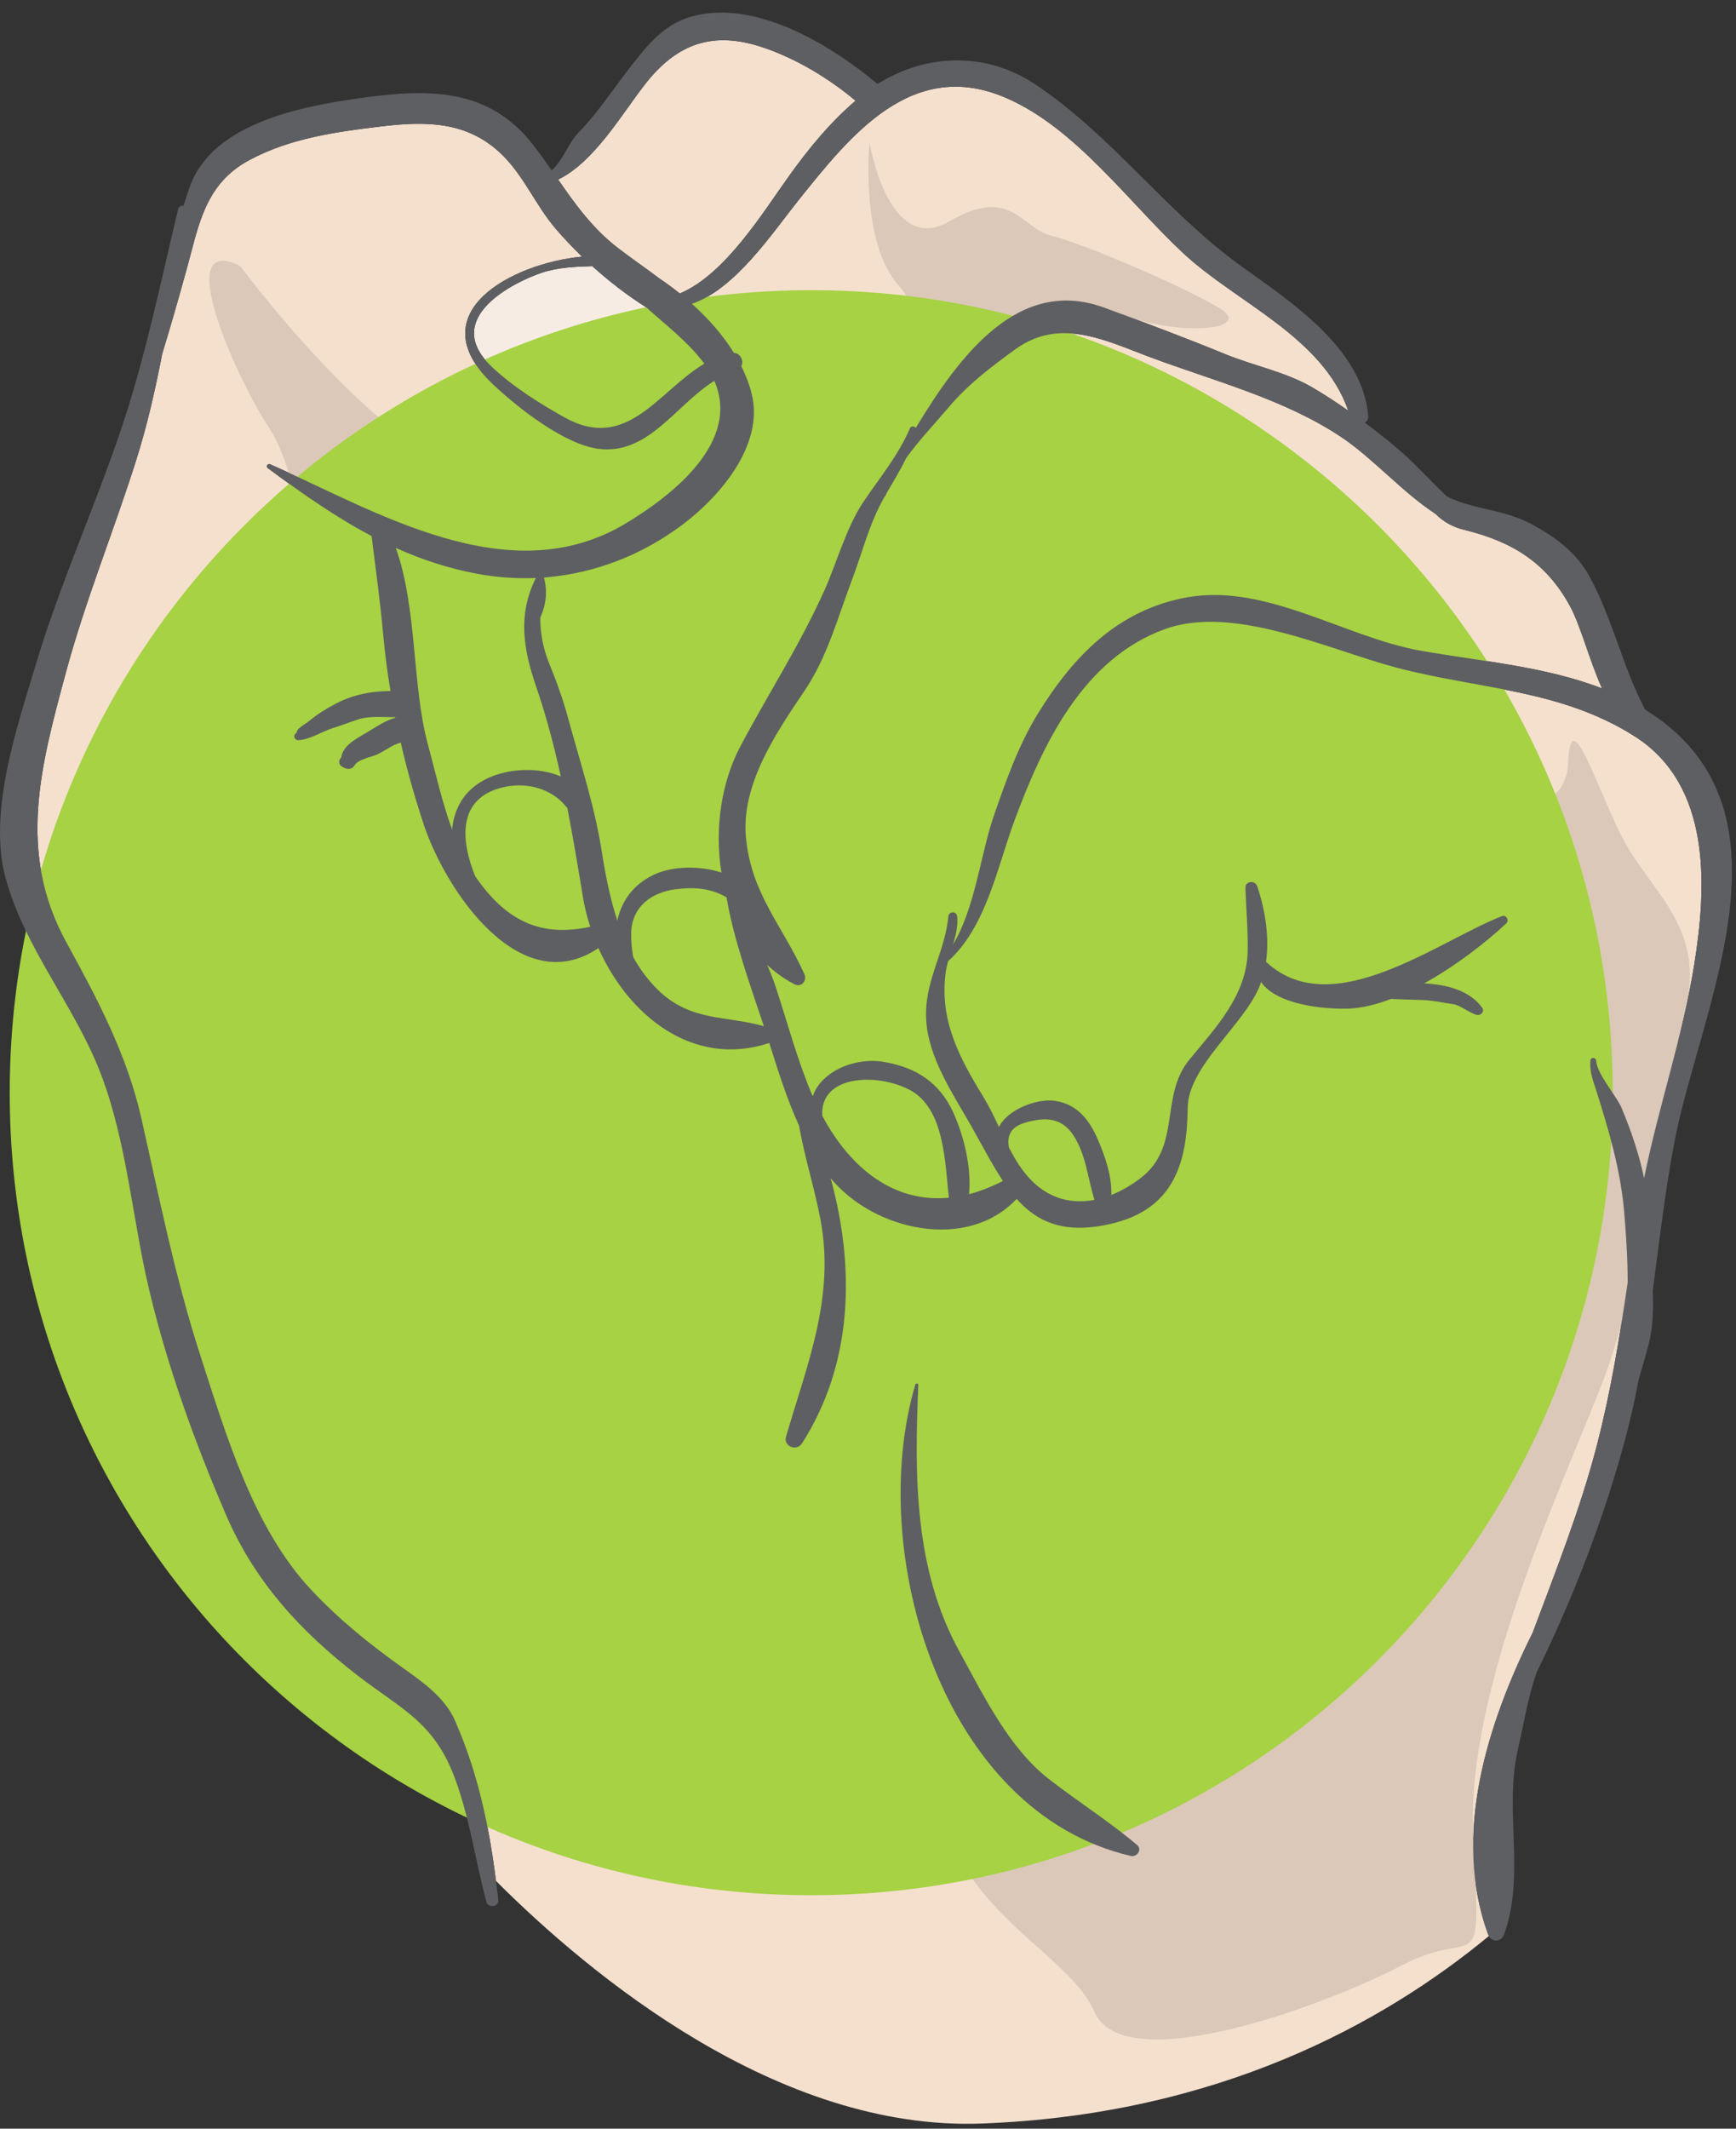 <?xml version="1.0" encoding="UTF-8"?>
<svg width="62px" height="76px" viewBox="0 0 62 76" version="1.1" xmlns="http://www.w3.org/2000/svg" xmlns:xlink="http://www.w3.org/1999/xlink">
    <rect x="0" y="0" width="62" height="76" fill="#333333" stroke="none"/>
    <!-- Generator: Sketch 56.3 (81716) - https://sketch.com -->
    <title>fist</title>
    <desc>Created with Sketch.</desc>
    <g id="Mobile" stroke="none" stroke-width="1" fill="none" fill-rule="evenodd">
        <g id="15-Results-Cal" transform="translate(-32, -512)">
            <g id="fist" transform="translate(32, 512)">
                <path d="M24.127,31.75 C23.29,31.854 22.578,32.355 22.544,33.273 C22.532,33.594 22.565,33.883 22.613,34.169 C22.849,34.588 23.13,34.98 23.48,35.325 C24.659,36.487 25.909,36.249 27.281,36.64 C26.788,35.152 26.199,33.537 25.948,32.038 C25.376,31.703 24.777,31.667 24.127,31.75" id="Fill-1" fill="#F7ECE4"></path>
                <path d="M42.26,9.041 C40.316,7.231 38.42,4.568 35.926,3.493 C32.578,2.05 30.377,4.826 28.52,7.147 C27.595,8.301 26.264,10.322 24.711,10.847 C25.296,11.371 25.818,11.961 26.211,12.597 C26.451,12.619 26.572,12.886 26.476,13.076 C26.639,13.402 26.767,13.735 26.85,14.077 C27.294,15.9 25.693,17.745 24.371,18.735 C22.941,19.806 21.282,20.456 19.544,20.609 C19.522,20.616 19.506,20.62 19.484,20.615 C19.465,20.617 19.447,20.617 19.429,20.618 C19.553,21.098 19.511,21.575 19.295,22.051 C19.296,22.597 19.394,23.123 19.591,23.628 C19.866,24.294 20.103,24.957 20.293,25.652 C20.72,27.224 21.233,28.759 21.487,30.371 C21.616,31.195 21.779,32.056 22.05,32.874 C22.061,32.82 22.067,32.771 22.082,32.717 C22.29,32.009 22.725,31.516 23.396,31.212 C24.02,30.927 24.97,30.896 25.764,31.152 C25.514,29.596 25.762,27.926 26.443,26.644 C27.452,24.744 28.557,23.048 29.444,21.078 C29.874,20.122 30.233,18.813 30.833,17.923 C31.42,17.05 32.081,16.266 32.497,15.293 C32.538,15.198 32.649,15.212 32.71,15.272 C34.275,12.684 36.381,9.857 39.439,10.984 C40.887,11.518 42.329,12.058 43.757,12.644 C44.758,13.054 45.906,13.277 46.846,13.82 C47.29,14.078 47.725,14.363 48.152,14.662 C47.24,12.025 44.156,10.806 42.26,9.041" id="Fill-3" fill="#F5E0CE"></path>
                <path d="M17.057,20.488 C16.002,20.292 15.043,19.971 14.135,19.562 C14.9,21.682 14.717,24.493 15.278,26.558 C15.543,27.536 15.78,28.622 16.149,29.629 C16.15,29.606 16.148,29.581 16.15,29.559 C16.253,28.748 16.655,28.154 17.395,27.797 C18.137,27.436 19.215,27.374 20.029,27.721 C19.789,26.63 19.506,25.549 19.141,24.491 C18.667,23.118 18.503,21.901 19.139,20.635 C18.452,20.664 17.756,20.618 17.057,20.488" id="Fill-5" fill="#F5E0CE"></path>
                <path d="M53.153,69.077 C51.846,65.536 53.119,61.54 54.74,58.289 C55.564,56.083 56.437,53.893 57.03,51.609 C57.532,49.675 57.845,47.741 58.132,45.789 C58.13,44.88 58.069,43.953 57.994,43.145 C57.864,41.744 57.455,40.351 57.035,39.016 C56.899,38.583 56.771,38.297 56.798,37.872 C56.806,37.738 56.997,37.738 57.006,37.872 C57.036,38.357 57.731,39.116 57.921,39.574 C58.254,40.375 58.54,41.21 58.717,42.065 C59.235,39.505 60.089,37.032 60.506,34.454 C60.958,31.661 61.133,28.044 58.39,26.295 C55.737,24.602 52.792,24.609 49.861,23.833 C47.473,23.199 44.064,21.574 41.613,22.458 C38.669,23.518 37.231,26.589 36.218,29.335 C35.612,30.979 35.215,33.104 33.86,34.32 C33.825,34.45 33.794,34.58 33.777,34.707 C33.541,36.418 34.262,37.763 35.12,39.163 C35.329,39.504 35.504,39.871 35.677,40.24 C35.977,39.611 37.049,39.203 37.69,39.305 C38.487,39.433 38.905,39.986 39.211,40.69 C39.46,41.262 39.719,42.007 39.689,42.665 C40.051,42.521 40.402,42.315 40.726,42.069 C42.213,40.94 41.402,39.146 42.475,37.838 C43.402,36.707 44.52,35.546 44.559,33.981 C44.577,33.216 44.501,32.461 44.481,31.696 C44.475,31.448 44.823,31.422 44.898,31.64 C45.179,32.461 45.343,33.442 45.215,34.347 C45.224,34.352 45.234,34.356 45.242,34.364 C47.598,36.52 51.341,33.607 53.648,32.706 C53.795,32.65 53.905,32.864 53.798,32.964 C53.07,33.647 51.994,34.486 50.862,35.111 C51.699,35.151 52.509,35.377 52.938,35.984 C53.028,36.113 52.88,36.273 52.744,36.237 C52.469,36.162 52.163,35.891 51.906,35.854 C51.537,35.8 51.177,35.718 50.803,35.703 C50.432,35.689 50.056,35.687 49.683,35.665 C49.157,35.865 48.64,35.993 48.161,36.011 C47.344,36.039 45.608,35.893 45.037,35.059 C45.018,35.111 45.006,35.163 44.985,35.214 C44.409,36.612 42.431,38.071 42.417,39.556 C42.399,41.529 41.916,43.18 39.672,43.695 C38.018,44.075 37.054,43.641 36.309,42.805 C34.534,44.696 31.193,43.931 29.665,42.063 C30.536,45.24 30.481,48.659 28.643,51.535 C28.456,51.828 27.971,51.644 28.072,51.295 C28.818,48.731 29.818,46.341 29.312,43.588 C29.106,42.466 28.735,41.329 28.539,40.193 C28.115,39.265 27.806,38.289 27.496,37.303 C27.489,37.282 27.482,37.26 27.475,37.239 C24.742,38.14 22.441,36.249 21.372,33.85 C18.577,35.739 15.921,31.803 15.135,29.442 C14.814,28.477 14.539,27.502 14.312,26.514 C14.035,26.58 13.702,26.829 13.493,26.926 C13.277,27.028 12.789,27.105 12.663,27.327 C12.586,27.461 12.436,27.476 12.307,27.42 C12.273,27.406 12.242,27.386 12.209,27.367 C12.09,27.299 12.086,27.132 12.187,27.046 C12.248,26.617 12.699,26.392 13.055,26.178 C13.418,25.961 13.747,25.732 14.12,25.625 C14.119,25.616 14.117,25.61 14.115,25.602 C14.113,25.602 14.112,25.602 14.109,25.603 C13.691,25.614 13.214,25.55 12.809,25.68 C12.501,25.777 12.199,25.9 11.89,25.995 C11.509,26.112 11.032,26.425 10.639,26.426 C10.512,26.426 10.456,26.243 10.573,26.181 C10.592,26.172 10.618,26.065 10.642,26.041 C10.767,25.915 10.944,25.826 11.082,25.709 C11.339,25.492 11.623,25.325 11.918,25.164 C12.556,24.812 13.227,24.676 13.946,24.672 C13.835,24.002 13.746,23.328 13.684,22.649 C13.579,21.48 13.416,20.303 13.271,19.139 C11.997,18.467 10.804,17.632 9.57,16.718 C9.485,16.655 9.556,16.535 9.652,16.578 C13.425,18.248 18.18,21.203 22.359,18.682 C24.037,17.671 26.461,15.759 25.511,13.599 C24.11,14.477 23.16,16.246 21.377,16.024 C20.158,15.872 18.48,14.551 17.6,13.716 C14.926,11.183 18.276,9.401 20.788,9.163 C20.449,8.835 20.129,8.498 19.841,8.161 C19.142,7.342 18.713,6.294 17.944,5.537 C16.703,4.316 15.212,4.32 13.584,4.517 C11.974,4.711 10.356,4.937 8.904,5.716 C7.306,6.573 7.098,8.053 6.66,9.636 C6.384,10.631 6.101,11.632 5.794,12.627 C5.55,13.89 5.267,15.144 4.883,16.368 C4.08,18.923 3.053,21.417 2.355,24.003 C1.454,27.344 0.602,30.421 2.368,33.642 C3.489,35.683 4.539,37.662 5.056,39.957 C5.699,42.814 6.26,45.632 7.165,48.426 C8.075,51.234 9.051,54.565 11.114,56.761 C12.111,57.822 13.173,58.683 14.357,59.527 C15.073,60.036 15.877,60.588 16.246,61.423 C17.065,63.274 17.464,65.176 17.713,67.156 C21.101,70.539 27.795,76.086 35.056,75.817 C43.464,75.504 49.38,72.256 53.177,69.12 C53.169,69.105 53.16,69.094 53.153,69.077" id="Fill-7" fill="#F5E0CE"></path>
                <path d="M35.492,29.134 C35.921,27.89 36.373,26.606 37.067,25.48 C38.341,23.414 39.943,21.761 42.415,21.324 C45.224,20.827 48.04,22.753 50.732,23.231 C52.873,23.611 55.172,23.788 57.216,24.579 C56.754,23.556 56.451,22.327 56.057,21.614 C55.204,20.066 53.984,19.329 52.291,18.916 C51.86,18.811 51.535,18.612 51.268,18.346 C50.087,17.576 49.054,16.381 47.934,15.626 C45.883,14.241 43.315,13.594 41.002,12.724 C39.429,12.131 37.826,11.329 36.249,12.48 C35.372,13.12 34.586,13.708 33.867,14.558 C33.371,15.144 32.821,15.717 32.367,16.349 C32.164,16.764 31.929,17.16 31.677,17.584 C31.646,17.657 31.621,17.706 31.583,17.749 C31.041,18.701 30.814,19.684 30.43,20.697 C29.915,22.056 29.551,23.456 28.725,24.676 C27.715,26.165 26.459,28.021 26.642,29.913 C26.836,31.925 27.948,33.047 28.728,34.781 C28.834,35.016 28.616,35.269 28.369,35.14 C28.008,34.951 27.685,34.717 27.399,34.45 C27.517,34.722 27.627,34.999 27.719,35.282 C28.127,36.528 28.465,37.8 28.971,39.013 C28.989,39.056 29.01,39.095 29.028,39.138 C29.313,38.279 30.497,37.729 31.58,37.916 C32.734,38.114 33.562,38.656 34.052,39.734 C34.427,40.564 34.699,41.684 34.609,42.636 C35,42.533 35.403,42.379 35.819,42.163 C35.427,41.574 35.072,40.88 34.662,40.16 C34.03,39.048 33.169,37.781 33.081,36.453 C32.987,35.044 33.739,34.056 33.869,32.726 C33.89,32.523 34.165,32.523 34.186,32.726 C34.218,33.053 34.138,33.387 34.039,33.719 C34.83,32.399 35.021,30.5 35.492,29.134" id="Fill-9" fill="#F5E0CE"></path>
                <path d="M32.479,38.907 C31.296,38.294 29.27,38.389 29.368,39.839 C30.396,41.758 31.956,42.948 33.888,42.761 C33.749,41.518 33.74,39.563 32.479,38.907" id="Fill-11" fill="#F7ECE4"></path>
                <path d="M39.088,42.841 C38.845,42.063 38.783,41.185 38.311,40.498 C37.989,40.031 37.546,39.898 37.004,39.992 C36.376,40.1 35.91,40.295 36.032,40.97 C36.177,41.248 36.331,41.519 36.514,41.766 C37.245,42.758 38.177,43.016 39.088,42.841" id="Fill-13" fill="#F7ECE4"></path>
                <path d="M23.019,3.032 C22.194,4.095 21.217,5.788 19.933,6.411 C20.552,7.302 21.169,8.167 22.082,8.865 C22.548,9.223 23.052,9.566 23.538,9.934 C23.789,10.103 24.037,10.285 24.278,10.479 C25.905,9.796 27.246,7.584 28.204,6.25 C28.906,5.275 29.646,4.375 30.556,3.596 C29.605,2.799 28.459,2.108 27.291,1.707 C25.468,1.081 24.171,1.545 23.019,3.032" id="Fill-15" fill="#F5E0CE"></path>
                <path d="M21.08,33.089 C20.965,32.735 20.875,32.374 20.817,32.015 C20.644,30.963 20.469,29.906 20.265,28.855 C20.173,28.743 20.078,28.632 19.964,28.537 C19.373,28.044 18.551,27.926 17.811,28.149 C16.311,28.602 16.483,30.078 16.969,31.281 C18.072,32.893 19.321,33.472 21.08,33.089" id="Fill-17" fill="#F7ECE4"></path>
                <path d="M23.08,10.974 C22.401,10.547 21.75,10.042 21.152,9.502 C20.549,9.522 19.925,9.545 19.35,9.737 C18.379,10.062 15.73,11.352 17.557,13.089 C18.292,13.788 19.268,14.405 20.161,14.902 C22.4,16.152 23.503,13.968 25.154,12.986 C25.151,12.982 25.149,12.979 25.147,12.976 C24.584,12.215 23.796,11.618 23.08,10.974" id="Fill-19" fill="#F7ECE4"></path>
                <path d="M40.616,65.878 C39.607,65.02 38.496,64.327 37.452,63.512 C36.026,62.403 35.116,60.51 34.262,58.959 C32.647,56.025 32.658,52.684 32.797,49.448 C32.799,49.384 32.707,49.376 32.69,49.434 C30.924,55.411 33.635,64.702 40.392,66.264 C40.601,66.312 40.802,66.037 40.616,65.878" id="Fill-21" fill="#5E5F62"></path>
                <path d="M8.583,9.502 C8.583,9.502 13.097,15.619 16.623,16.905 C20.149,18.191 22.196,17.079 23.49,16.905 C24.784,16.731 22.368,19.561 19.932,19.562 C17.497,19.564 13.196,18.544 13.271,19.139 C13.346,19.735 13.946,24.672 13.946,24.672 C13.946,24.672 16.331,32.556 18.851,33.204 C21.372,33.851 22.05,32.874 22.05,32.874 C22.05,32.874 22.85,37.248 27.475,37.239 C27.475,37.239 29.874,44.353 35.819,42.163 C35.819,42.163 41.332,43.855 41.92,41.427 C42.508,39.001 42.766,38.36 41.353,36.959 C39.939,35.556 41.331,33.37 41.92,31.184 C42.509,28.997 42.402,28.166 42.391,26.008 C42.38,23.851 42.894,22.896 44.951,24.595 C47.007,26.296 47.135,26.828 50.091,28.041 C53.047,29.254 55.916,29.314 56.002,27.266 C56.088,25.218 56.773,27.43 57.801,29.629 C58.829,31.827 60.969,32.979 60.185,36.095 C59.4,39.21 58.688,45.613 57.217,49.396 C55.745,53.179 52.313,60.393 52.615,65.661 C52.918,70.93 52.79,68.742 50.091,70.158 C47.392,71.572 40.166,74.273 39.088,71.83 C38.011,69.386 33.385,68.196 33,62.038 C32.614,55.88 32.486,51.953 33.128,48.579 C33.771,45.203 36.726,50.349 38.397,55.751 C40.068,61.154 44.694,63.341 46.878,56.523 C49.063,49.705 45.958,44.56 41.92,45.075 C37.883,45.589 34.124,46.93 32.164,46.618 C30.205,46.306 29.915,49.963 28.63,55.365 C27.345,60.767 24.942,48.676 25.244,45.974 C25.546,43.275 17.579,35.209 12.952,32.874 C8.326,30.54 7.684,31.032 10.382,29.629 C13.081,28.224 12.053,27.136 9.611,26.008 C7.17,24.88 6.655,24.394 9.226,23.801 C11.796,23.208 10.896,17.252 9.611,15.278 C8.326,13.303 6.141,8.274 8.583,9.502" id="Fill-23" fill="#DBC8B8"></path>
                <path d="M20.83,20.402 C20.83,20.402 19.57,24.434 21.08,26.008 C22.59,27.581 24.311,32.252 25.762,28.751 C27.213,25.25 28.245,22.04 29.914,19.894 C31.584,17.749 32.758,14.382 34.348,12.904 C35.937,11.425 38.182,10.501 40.196,11.266 C42.211,12.029 44.822,11.766 43.537,10.991 C42.252,10.217 38.632,8.673 37.551,8.416 C36.469,8.158 36.118,6.615 33.916,7.899 C31.714,9.188 31.053,5.072 31.053,5.072 C31.053,5.072 30.703,8.656 32.108,10.208 C33.513,11.759 32.284,15.104 29.365,17.034 C26.446,18.963 24.371,18.735 24.371,18.735 L20.83,20.402 Z" id="Fill-25" fill="#DBC8B8"></path>
                <path d="M27.281,28.041 C27.281,28.041 26.574,33.15 29.787,32.874 C33,32.598 34.67,25.809 35.441,23.801 C36.212,21.793 36.456,17.676 36.013,16.005 C35.569,14.333 35.698,16.235 38.654,17.985 C41.61,19.735 42.231,18.578 41.92,16.776 C41.61,14.976 42.381,17.291 45.208,18.706 C48.035,20.121 49.705,21.576 51.247,22.071 C52.789,22.565 52.679,23.808 49.971,23.058 C47.264,22.308 41.579,19.902 39.731,22.455 C37.883,25.009 33.973,28.303 33.916,31.312 C33.86,34.32 33.642,36.436 32.164,36.64 C30.686,36.842 24.969,33.092 27.281,28.041" id="Fill-27" fill="#DBC8B8"></path>
                <path d="M16.096,20.266 C16.096,20.266 14.751,22.252 15.522,24.595 C16.293,26.939 14.785,25.568 17.082,25.394 C19.379,25.221 19.488,24.279 19.314,22.456 C19.139,20.635 16.096,20.266 16.096,20.266" id="Fill-29" fill="#DBC8B8"></path>
                <path d="M57.596,39.013 C57.596,54.838 44.781,67.666 28.972,67.666 C13.163,67.666 0.347,54.838 0.347,39.013 C0.347,23.189 13.163,10.361 28.972,10.361 C44.781,10.361 57.596,23.189 57.596,39.013" id="Fill-31" fill="#A6D243"></path>
                <path d="M50.732,23.231 C48.04,22.753 45.224,20.827 42.415,21.324 C39.943,21.761 38.341,23.414 37.067,25.48 C36.373,26.606 35.921,27.89 35.492,29.134 C35.021,30.5 34.83,32.399 34.039,33.719 C34.138,33.387 34.218,33.053 34.186,32.726 C34.165,32.523 33.89,32.523 33.869,32.726 C33.739,34.056 32.987,35.044 33.081,36.453 C33.169,37.781 34.03,39.048 34.662,40.16 C35.072,40.88 35.427,41.574 35.819,42.163 C35.403,42.379 35,42.533 34.609,42.636 C34.699,41.684 34.427,40.564 34.052,39.734 C33.562,38.656 32.734,38.114 31.58,37.916 C30.497,37.729 29.313,38.279 29.028,39.138 C29.01,39.095 28.989,39.056 28.971,39.013 C28.465,37.8 28.127,36.528 27.719,35.282 C27.627,34.999 27.517,34.722 27.399,34.45 C27.685,34.717 28.008,34.951 28.37,35.139 C28.616,35.269 28.834,35.016 28.728,34.781 C27.948,33.047 26.836,31.925 26.642,29.913 C26.459,28.021 27.716,26.165 28.725,24.676 C29.551,23.456 29.915,22.056 30.43,20.697 C30.814,19.684 31.041,18.701 31.583,17.749 C31.621,17.706 31.647,17.657 31.677,17.584 C31.928,17.16 32.164,16.764 32.367,16.349 C32.821,15.717 33.371,15.144 33.867,14.558 C34.586,13.708 35.372,13.12 36.249,12.48 C37.826,11.329 39.429,12.131 41.002,12.724 C43.315,13.594 45.883,14.241 47.934,15.626 C49.054,16.381 50.087,17.576 51.268,18.346 C51.535,18.612 51.86,18.811 52.291,18.916 C53.984,19.329 55.204,20.066 56.058,21.614 C56.451,22.327 56.754,23.556 57.217,24.579 C55.172,23.788 52.873,23.611 50.732,23.231 M29.368,39.84 C29.27,38.389 31.296,38.293 32.479,38.907 C33.74,39.562 33.748,41.518 33.888,42.762 C31.956,42.948 30.396,41.758 29.368,39.84 M23.48,35.325 C23.13,34.98 22.849,34.589 22.613,34.169 C22.565,33.883 22.532,33.594 22.544,33.273 C22.578,32.355 23.29,31.855 24.127,31.75 C24.777,31.667 25.376,31.703 25.948,32.038 C26.199,33.536 26.788,35.153 27.281,36.639 C25.909,36.249 24.659,36.487 23.48,35.325 M20.293,25.653 C20.104,24.957 19.866,24.294 19.59,23.628 C19.394,23.123 19.295,22.597 19.295,22.051 C19.511,21.575 19.554,21.098 19.428,20.618 C19.447,20.617 19.466,20.617 19.484,20.616 C19.506,20.62 19.522,20.616 19.543,20.609 C21.282,20.455 22.941,19.807 24.371,18.735 C25.693,17.745 27.294,15.9 26.85,14.077 C26.767,13.736 26.638,13.402 26.476,13.076 C26.573,12.886 26.451,12.619 26.211,12.597 C25.817,11.961 25.295,11.371 24.711,10.847 C26.264,10.321 27.595,8.301 28.519,7.147 C30.377,4.826 32.578,2.05 35.926,3.493 C38.421,4.568 40.316,7.231 42.26,9.041 C44.156,10.806 47.241,12.025 48.152,14.662 C47.725,14.363 47.29,14.078 46.846,13.82 C45.906,13.276 44.758,13.054 43.757,12.644 C42.329,12.058 40.887,11.518 39.439,10.985 C36.381,9.858 34.275,12.684 32.709,15.273 C32.649,15.212 32.537,15.198 32.497,15.294 C32.081,16.266 31.42,17.05 30.833,17.923 C30.233,18.813 29.874,20.122 29.444,21.077 C28.557,23.048 27.452,24.744 26.443,26.644 C25.762,27.926 25.514,29.596 25.764,31.152 C24.97,30.896 24.02,30.927 23.396,31.211 C22.725,31.515 22.29,32.009 22.083,32.717 C22.067,32.771 22.061,32.82 22.05,32.874 C21.779,32.056 21.616,31.195 21.486,30.371 C21.233,28.759 20.72,27.224 20.293,25.653 M16.969,31.281 C16.483,30.078 16.311,28.602 17.811,28.149 C18.55,27.926 19.373,28.044 19.964,28.537 C20.078,28.632 20.173,28.743 20.264,28.855 C20.468,29.906 20.644,30.963 20.817,32.015 C20.875,32.374 20.965,32.736 21.08,33.089 C19.321,33.471 18.072,32.892 16.969,31.281 M16.149,29.629 C15.78,28.622 15.543,27.536 15.277,26.558 C14.717,24.493 14.9,21.683 14.135,19.562 C15.043,19.971 16.002,20.292 17.057,20.488 C17.756,20.618 18.452,20.664 19.139,20.635 C18.503,21.9 18.667,23.118 19.141,24.492 C19.506,25.549 19.789,26.63 20.029,27.721 C19.215,27.374 18.138,27.437 17.395,27.796 C16.655,28.154 16.253,28.748 16.15,29.559 C16.148,29.58 16.15,29.606 16.149,29.629 M20.161,14.902 C19.268,14.405 18.293,13.788 17.557,13.089 C15.729,11.352 18.379,10.062 19.35,9.737 C19.925,9.545 20.548,9.522 21.152,9.502 C21.75,10.042 22.402,10.547 23.08,10.974 C23.797,11.618 24.583,12.215 25.147,12.976 C25.149,12.979 25.151,12.982 25.153,12.985 C23.503,13.968 22.4,16.152 20.161,14.902 M19.932,6.411 C21.217,5.788 22.194,4.095 23.019,3.032 C24.17,1.545 25.468,1.081 27.291,1.707 C28.459,2.108 29.605,2.799 30.555,3.596 C29.646,4.375 28.906,5.275 28.204,6.25 C27.246,7.584 25.905,9.796 24.278,10.479 C24.037,10.285 23.789,10.103 23.538,9.934 C23.052,9.566 22.549,9.223 22.082,8.865 C21.169,8.167 20.552,7.302 19.932,6.411 M37.003,39.992 C37.546,39.898 37.989,40.031 38.31,40.498 C38.783,41.185 38.845,42.062 39.088,42.84 C38.177,43.016 37.244,42.758 36.514,41.766 C36.331,41.519 36.176,41.248 36.033,40.97 C35.91,40.295 36.376,40.1 37.003,39.992 M59.303,25.705 C59.125,25.574 58.943,25.453 58.757,25.338 C57.963,23.847 57.596,22.105 56.778,20.6 C56.3,19.722 55.565,19.186 54.709,18.719 C53.724,18.181 52.634,18.204 51.68,17.727 C51.09,17.177 50.558,16.566 49.934,16.035 C49.553,15.711 49.155,15.397 48.748,15.093 C48.823,15.042 48.875,14.962 48.865,14.847 C48.655,12.423 46.099,10.779 44.284,9.468 C41.622,7.545 39.704,4.824 36.958,3.002 C35.201,1.835 33.061,1.916 31.342,2.999 C29.636,1.577 26.953,-0.05 24.679,0.595 C23.644,0.889 23.015,1.741 22.393,2.548 C21.827,3.281 21.336,4.039 20.685,4.708 C20.283,5.12 20.135,5.688 19.704,6.084 C19.491,5.778 19.273,5.471 19.038,5.169 C17.43,3.099 15.222,3.165 12.806,3.511 C10.763,3.803 7.617,4.394 6.792,6.632 C6.705,6.868 6.627,7.109 6.551,7.352 C6.473,7.334 6.386,7.365 6.362,7.468 C5.721,10.145 5.164,12.882 4.271,15.486 C3.324,18.248 2.124,20.908 1.284,23.708 C0.618,25.931 -0.44,28.986 0.197,31.335 C0.887,33.883 2.665,35.892 3.601,38.343 C4.538,40.795 4.723,43.517 5.329,46.058 C5.988,48.821 6.947,51.468 8.067,54.074 C9.103,56.482 10.746,58.26 12.796,59.839 C14.321,61.015 15.496,61.479 16.237,63.465 C16.774,64.905 16.977,66.419 17.37,67.9 C17.431,68.131 17.823,68.091 17.796,67.841 C17.552,65.613 17.159,63.488 16.246,61.423 C15.877,60.588 15.073,60.037 14.357,59.527 C13.173,58.683 12.11,57.822 11.114,56.761 C9.051,54.566 8.075,51.234 7.165,48.426 C6.26,45.632 5.699,42.814 5.056,39.957 C4.539,37.662 3.489,35.683 2.369,33.642 C0.602,30.421 1.454,27.344 2.355,24.003 C3.053,21.416 4.08,18.923 4.883,16.368 C5.267,15.144 5.55,13.89 5.794,12.627 C6.101,11.632 6.384,10.631 6.66,9.636 C7.098,8.053 7.306,6.573 8.904,5.716 C10.356,4.937 11.973,4.711 13.584,4.517 C15.212,4.32 16.703,4.316 17.944,5.537 C18.713,6.294 19.142,7.342 19.841,8.161 C20.129,8.498 20.449,8.835 20.788,9.163 C18.276,9.401 14.926,11.183 17.6,13.716 C18.48,14.55 20.158,15.872 21.377,16.025 C23.16,16.247 24.11,14.477 25.511,13.598 C26.462,15.759 24.037,17.671 22.359,18.682 C18.18,21.202 13.425,18.247 9.652,16.578 C9.556,16.534 9.485,16.655 9.57,16.718 C10.804,17.632 11.997,18.466 13.271,19.139 C13.416,20.303 13.579,21.479 13.684,22.649 C13.746,23.328 13.835,24.001 13.946,24.672 C13.227,24.676 12.556,24.812 11.918,25.164 C11.623,25.325 11.339,25.492 11.083,25.709 C10.944,25.826 10.767,25.915 10.642,26.041 C10.618,26.066 10.592,26.172 10.573,26.182 C10.456,26.243 10.512,26.426 10.639,26.426 C11.032,26.426 11.509,26.111 11.89,25.995 C12.199,25.9 12.501,25.777 12.809,25.68 C13.214,25.55 13.691,25.614 14.109,25.603 C14.112,25.602 14.113,25.601 14.115,25.601 C14.117,25.61 14.119,25.617 14.12,25.624 C13.747,25.732 13.418,25.961 13.056,26.178 C12.699,26.392 12.248,26.617 12.187,27.046 C12.086,27.132 12.09,27.299 12.209,27.367 C12.242,27.386 12.273,27.406 12.307,27.42 C12.436,27.476 12.586,27.461 12.663,27.326 C12.789,27.105 13.277,27.028 13.493,26.926 C13.702,26.829 14.035,26.58 14.312,26.514 C14.539,27.501 14.814,28.477 15.135,29.442 C15.921,31.803 18.577,35.739 21.372,33.85 C22.441,36.249 24.741,38.14 27.475,37.238 C27.482,37.26 27.49,37.282 27.496,37.303 C27.806,38.289 28.115,39.265 28.539,40.193 C28.735,41.329 29.106,42.466 29.311,43.588 C29.818,46.341 28.819,48.731 28.072,51.295 C27.971,51.644 28.456,51.828 28.642,51.535 C30.481,48.659 30.536,45.24 29.665,42.062 C31.193,43.931 34.534,44.696 36.308,42.804 C37.054,43.641 38.018,44.076 39.672,43.695 C41.916,43.179 42.399,41.529 42.417,39.556 C42.431,38.071 44.409,36.612 44.985,35.214 C45.006,35.163 45.018,35.11 45.037,35.059 C45.608,35.892 47.344,36.039 48.161,36.011 C48.64,35.993 49.157,35.865 49.683,35.664 C50.056,35.686 50.432,35.689 50.803,35.703 C51.177,35.718 51.537,35.799 51.906,35.854 C52.163,35.891 52.468,36.162 52.744,36.236 C52.88,36.273 53.028,36.113 52.938,35.984 C52.508,35.378 51.699,35.151 50.862,35.11 C51.994,34.486 53.07,33.647 53.798,32.964 C53.905,32.864 53.795,32.65 53.648,32.706 C51.341,33.607 47.598,36.52 45.242,34.364 C45.234,34.356 45.224,34.352 45.215,34.346 C45.343,33.442 45.179,32.461 44.899,31.64 C44.824,31.422 44.475,31.448 44.481,31.696 C44.501,32.461 44.577,33.216 44.559,33.981 C44.52,35.546 43.402,36.706 42.475,37.837 C41.402,39.147 42.213,40.94 40.726,42.07 C40.402,42.316 40.051,42.521 39.689,42.665 C39.719,42.007 39.46,41.262 39.211,40.69 C38.905,39.986 38.487,39.433 37.69,39.305 C37.049,39.204 35.977,39.611 35.677,40.24 C35.504,39.871 35.329,39.504 35.12,39.163 C34.262,37.763 33.541,36.418 33.777,34.707 C33.794,34.58 33.825,34.45 33.86,34.319 C35.215,33.103 35.612,30.979 36.218,29.334 C37.231,26.589 38.669,23.518 41.613,22.458 C44.064,21.574 47.473,23.2 49.861,23.833 C52.792,24.609 55.737,24.602 58.39,26.294 C61.133,28.044 60.958,31.661 60.506,34.453 C60.089,37.032 59.235,39.505 58.717,42.065 C58.54,41.21 58.255,40.375 57.921,39.574 C57.732,39.116 57.036,38.357 57.006,37.872 C56.997,37.738 56.806,37.738 56.798,37.872 C56.771,38.297 56.899,38.583 57.035,39.017 C57.455,40.35 57.864,41.744 57.994,43.145 C58.069,43.953 58.13,44.88 58.132,45.789 C57.844,47.741 57.532,49.675 57.03,51.609 C56.436,53.894 55.564,56.083 54.74,58.289 C53.119,61.54 51.846,65.536 53.153,69.077 C53.255,69.352 53.609,69.352 53.711,69.077 C54.489,66.97 53.707,64.637 54.211,62.456 C54.433,61.493 54.563,60.606 54.886,59.699 C56.216,56.985 57.334,54.081 58.097,51.178 C58.267,50.533 58.404,49.884 58.529,49.233 C58.65,48.834 58.766,48.432 58.874,48.02 C59.038,47.395 59.054,46.738 59.027,46.076 C59.264,44.297 59.467,42.513 59.807,40.74 C60.692,36.134 64.208,29.338 59.303,25.705" id="Fill-33" fill="#5E5F62"></path>
                <path d="M40.616,65.878 C39.607,65.02 38.496,64.327 37.452,63.512 C36.026,62.403 35.116,60.51 34.262,58.959 C32.647,56.025 32.658,52.684 32.797,49.448 C32.799,49.384 32.707,49.376 32.69,49.434 C30.924,55.411 33.635,64.702 40.392,66.264 C40.601,66.312 40.802,66.037 40.616,65.878" id="Fill-36" fill="#5E5F62"></path>
            </g>
        </g>
    </g>
</svg>
